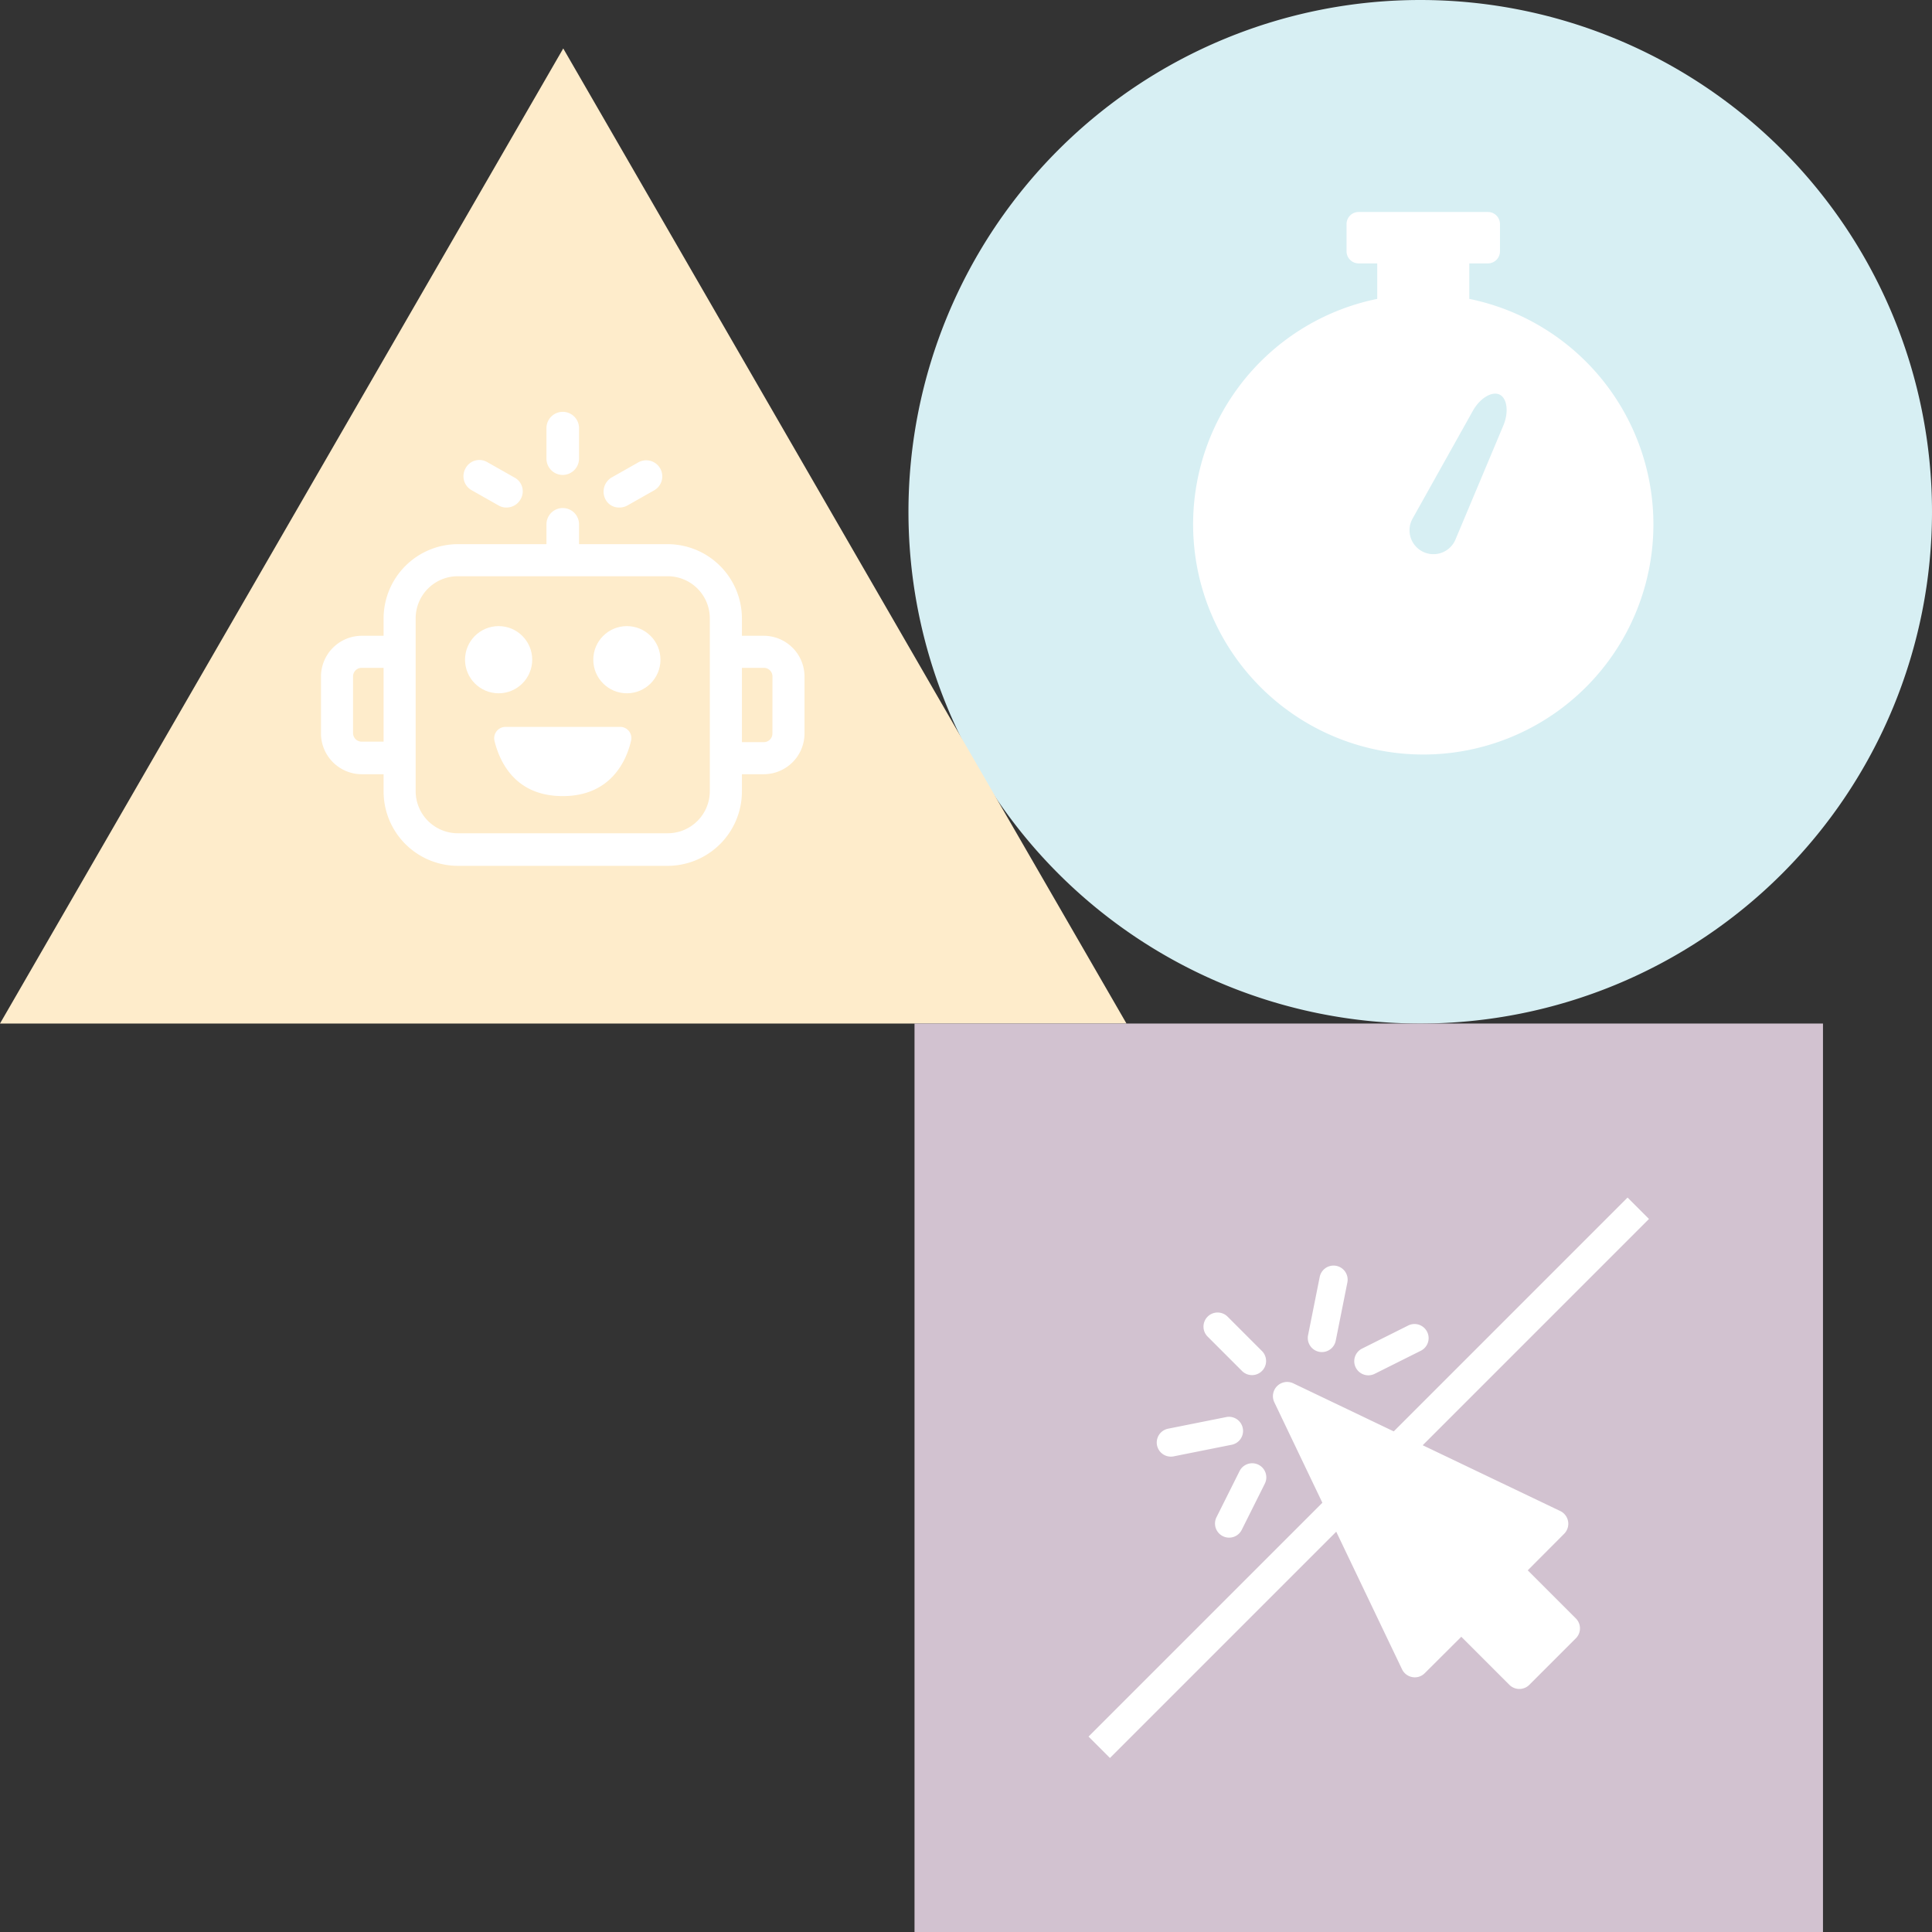 <svg xmlns="http://www.w3.org/2000/svg" width="319" height="319"><rect width="100%" height="100%" fill="#333333" stroke="none"/><path d="M234.5 0A84.5 84.5 0 1 1 150 84.5 84.5 84.5 0 0 1 234.5 0z" fill="#d7eff3"/><path d="M242.6 49.349a38 38 0 1 1-15.2 0v-5.858h-3.058a2 2 0 0 1-2.009-1.991v-4.509A2 2 0 0 1 224.342 35h21.316a2 2 0 0 1 2.009 1.991V41.5a2 2 0 0 1-2.009 1.991H242.6zm5.006 15.806c1.242.606 1.533 2.855.644 5.041l-7.9 18.811a3.947 3.947 0 1 1-7.074-3.45l9.96-17.806c1.172-2.039 3.131-3.2 4.37-2.596z" fill="#fff" fill-rule="evenodd"/><path d="M93 8l93 161H0z" fill="#feeccb" opacity=".999"/><g transform="translate(50.5 62.6)" fill="#fff"><path d="M75.613 42.376H72v-2.857a12.284 12.284 0 0 0-12.27-12.27H45.107v-3.277a2.689 2.689 0 1 0-5.378 0v3.277H25.106a12.284 12.284 0 0 0-12.27 12.27v2.857H9.223A6.743 6.743 0 0 0 2.5 49.1v9.412a6.743 6.743 0 0 0 6.723 6.723h3.614v2.857a12.284 12.284 0 0 0 12.27 12.27H59.73A12.284 12.284 0 0 0 72 68.092v-2.857h3.614a6.743 6.743 0 0 0 6.723-6.723V49.1a6.743 6.743 0 0 0-6.724-6.724zm-66.39 17.48a1.416 1.416 0 0 1-1.429-1.429V49.1a1.416 1.416 0 0 1 1.429-1.429h3.614v12.185zM66.7 68.008a6.958 6.958 0 0 1-6.97 6.975H25.106a6.958 6.958 0 0 1-6.975-6.975V39.519a6.958 6.958 0 0 1 6.975-6.975H59.73a6.958 6.958 0 0 1 6.97 6.975zm10.337-9.5a1.416 1.416 0 0 1-1.429 1.429H72V47.671h3.614a1.416 1.416 0 0 1 1.429 1.429z"/><circle cx="5.546" cy="5.546" r="5.546" transform="translate(26.283 40.78)"/><circle cx="5.546" cy="5.546" r="5.546" transform="translate(47.46 40.78)"/><path d="M51.83 57.419H33.006a1.877 1.877 0 0 0-1.849 2.353c.84 3.362 3.362 9.076 11.261 9.076s10.5-5.8 11.261-9.076a1.849 1.849 0 0 0-1.849-2.353zM42.418 15.821a2.708 2.708 0 0 0 2.689-2.689V8.089a2.689 2.689 0 0 0-5.378 0v5.126a2.692 2.692 0 0 0 2.689 2.606zM27.375 18.342l4.454 2.521a2.466 2.466 0 0 0 1.345.336 2.649 2.649 0 0 0 2.269-1.345 2.577 2.577 0 0 0-1.009-3.613L29.98 13.72a2.577 2.577 0 0 0-3.614 1.008 2.647 2.647 0 0 0 1.009 3.614zM51.747 21.199a2.661 2.661 0 0 0 1.345-.336l4.454-2.521a2.654 2.654 0 0 0-2.608-4.622l-4.454 2.521a2.723 2.723 0 0 0-1.008 3.614 2.484 2.484 0 0 0 2.271 1.344z"/></g><g><path fill="#d2c2d0" d="M151 169h150v150H151z"/><g fill="#fff"><path d="M260.194 270.508l-7.686 7.686a2.333 2.333 0 0 1-3.284 0l-7.942-7.942-6.032 6.009a2.293 2.293 0 0 1-2.049.652 2.334 2.334 0 0 1-1.7-1.281l-21.1-44.111a2.347 2.347 0 0 1 3.121-3.121l44.111 21.1a2.331 2.331 0 0 1 .629 3.75l-6.009 6.032 7.941 7.942a2.319 2.319 0 0 1 0 3.284zM202.648 217.354a2.33 2.33 0 0 0-3.294 3.294l5.754 5.754a2.329 2.329 0 0 0 3.293-3.293zM225.937 227.084a2.32 2.32 0 0 0 1.039-.246l7.671-3.836a2.33 2.33 0 0 0-2.083-4.167l-7.671 3.837a2.329 2.329 0 0 0 1.044 4.412zM207.797 241.851a2.327 2.327 0 0 0-3.125 1.042l-3.836 7.672a2.33 2.33 0 0 0 4.167 2.083l3.836-7.671a2.329 2.329 0 0 0-1.042-3.126zM217.806 223.2a2.353 2.353 0 0 0 .46.045 2.329 2.329 0 0 0 2.281-1.872l1.917-9.59a2.329 2.329 0 1 0-4.567-.914l-1.917 9.59a2.328 2.328 0 0 0 1.826 2.741zM205.2 235.806a2.326 2.326 0 0 0-2.741-1.826l-9.59 1.917a2.329 2.329 0 0 0 .455 4.613 2.355 2.355 0 0 0 .46-.045l9.59-1.917a2.328 2.328 0 0 0 1.826-2.742z"/></g><path fill="none" stroke="#fff" stroke-width="5" d="M181.5 288.5l89-89"/></g></svg>